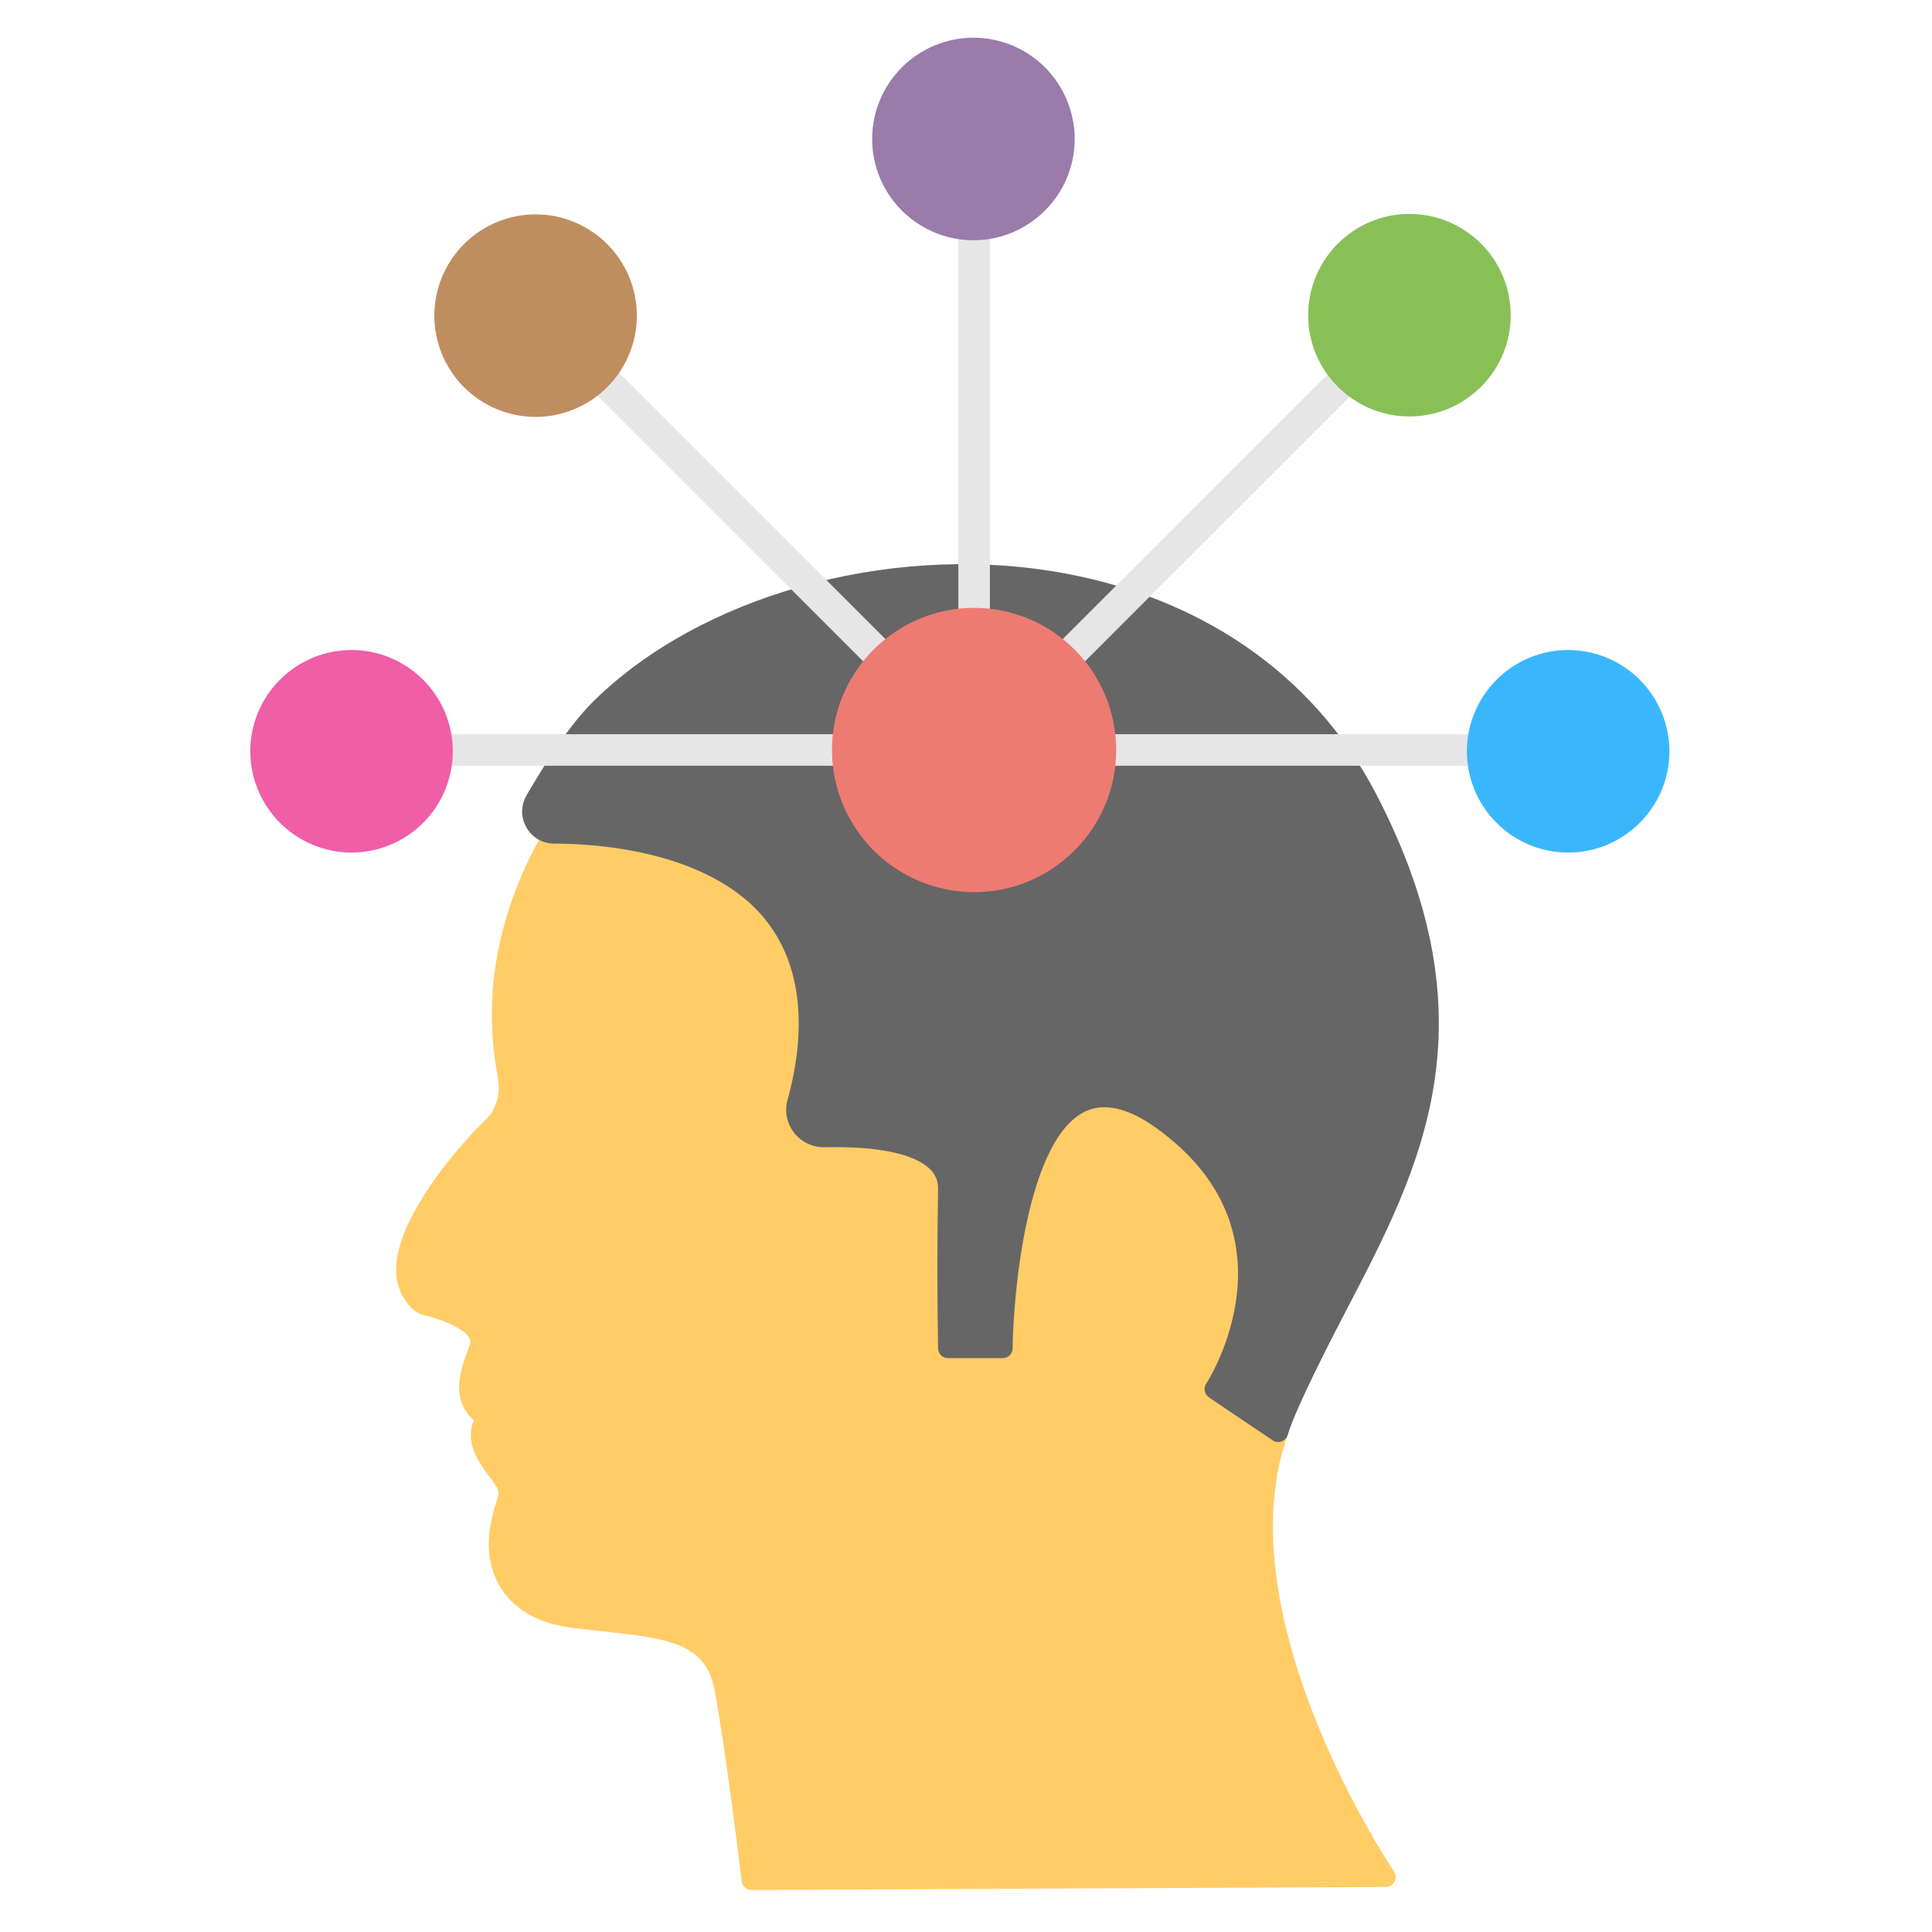 <svg width="55" height="55" viewBox="0 0 55 55" fill="none" xmlns="http://www.w3.org/2000/svg">
<path d="M36.657 40.853C38.039 36.234 43.261 32.673 38.568 23.688C36.687 20.079 33.449 17.74 29.452 17.102C25.23 16.427 20.79 17.781 17.869 20.634C15.234 23.207 13.438 26.754 14.165 30.627C14.236 30.986 14.228 31.499 13.804 31.901C13.233 32.433 11.131 34.743 11.283 36.327C11.341 36.92 11.769 37.377 12.042 37.435C12.398 37.51 13.191 37.771 13.364 38.097C13.382 38.128 13.391 38.164 13.392 38.2C13.393 38.236 13.386 38.272 13.37 38.305C13.059 39.092 12.841 39.847 13.49 40.434C13.263 40.948 13.503 41.459 13.839 41.908C14.236 42.437 14.236 42.437 14.136 42.738C13.849 43.606 13.782 44.482 14.289 45.252C14.687 45.855 15.357 46.22 16.281 46.339C18.569 46.633 20.038 46.542 20.336 48.081C20.669 49.834 21.11 53.517 21.113 53.554C21.122 53.623 21.155 53.686 21.207 53.732C21.259 53.778 21.326 53.804 21.395 53.804H21.397L39.451 53.719C39.502 53.718 39.552 53.704 39.596 53.677C39.64 53.651 39.676 53.612 39.7 53.567C39.723 53.522 39.734 53.471 39.731 53.419C39.728 53.368 39.712 53.319 39.683 53.276C39.634 53.204 34.814 46.031 36.657 40.853Z" fill="#FFCC66"/>
<path d="M39.164 22.582C37.386 19.17 34.108 16.925 29.937 16.258C25.181 15.499 19.952 16.977 16.924 19.934C16.201 20.64 15.511 21.75 14.991 22.638C14.909 22.777 14.865 22.936 14.864 23.098C14.864 23.26 14.906 23.419 14.988 23.559C15.151 23.845 15.446 24.016 15.774 24.016H15.777C16.802 24.016 19.365 24.159 21.08 25.488C23.203 27.125 22.831 29.839 22.42 31.311C22.329 31.637 22.397 31.979 22.606 32.247C22.709 32.379 22.842 32.485 22.993 32.556C23.144 32.628 23.31 32.663 23.477 32.66C24.989 32.625 26.041 32.846 26.479 33.286C26.637 33.443 26.71 33.63 26.705 33.856C26.679 35.365 26.679 36.875 26.705 38.385C26.706 38.459 26.736 38.53 26.789 38.582C26.842 38.634 26.913 38.663 26.988 38.663H28.545C28.62 38.663 28.692 38.633 28.744 38.581C28.798 38.528 28.828 38.457 28.828 38.382C28.845 36.791 29.242 32.48 30.862 31.657C31.409 31.378 32.097 31.527 32.899 32.1C37.049 35.061 34.45 39.218 34.337 39.393C34.297 39.455 34.282 39.53 34.297 39.603C34.312 39.675 34.355 39.739 34.417 39.781L36.229 41.003C36.265 41.028 36.307 41.044 36.351 41.049C36.395 41.055 36.44 41.05 36.481 41.035C36.523 41.02 36.56 40.996 36.591 40.964C36.622 40.932 36.644 40.893 36.657 40.851C36.901 40.041 37.967 37.989 38.358 37.238C40.436 33.253 42.584 29.13 39.164 22.582Z" fill="#666666"/>
<path d="M44.909 20.902H28.812L40.194 9.521C40.278 9.437 40.326 9.323 40.326 9.204C40.326 9.085 40.278 8.971 40.194 8.887C40.11 8.803 39.996 8.755 39.877 8.755C39.759 8.755 39.645 8.803 39.56 8.887L28.179 20.269V4.172C28.179 4.113 28.167 4.055 28.145 4.001C28.122 3.946 28.089 3.897 28.047 3.855C28.006 3.814 27.956 3.781 27.902 3.758C27.848 3.736 27.789 3.724 27.73 3.724C27.672 3.724 27.613 3.736 27.559 3.758C27.505 3.781 27.455 3.814 27.413 3.855C27.372 3.897 27.339 3.946 27.316 4.001C27.294 4.055 27.282 4.113 27.282 4.172V20.269L15.9 8.887C15.816 8.803 15.702 8.755 15.583 8.755C15.464 8.755 15.351 8.803 15.266 8.887C15.182 8.971 15.135 9.085 15.135 9.204C15.135 9.323 15.182 9.437 15.266 9.521L26.648 20.902H10.553C10.434 20.902 10.32 20.95 10.236 21.034C10.152 21.118 10.104 21.232 10.104 21.351C10.104 21.47 10.152 21.584 10.236 21.668C10.32 21.752 10.434 21.799 10.553 21.799H27.646C27.674 21.805 27.701 21.816 27.731 21.816C27.761 21.816 27.787 21.805 27.816 21.799H44.91C44.969 21.799 45.027 21.787 45.081 21.765C45.136 21.742 45.185 21.709 45.227 21.667C45.268 21.626 45.301 21.576 45.324 21.522C45.346 21.468 45.358 21.409 45.358 21.35C45.358 21.291 45.346 21.233 45.323 21.179C45.301 21.125 45.268 21.075 45.226 21.034C45.184 20.992 45.135 20.959 45.081 20.936C45.026 20.914 44.968 20.902 44.909 20.902Z" fill="#E6E6E6"/>
<path d="M44.642 18.504C43.877 18.505 43.145 18.809 42.604 19.349C42.064 19.89 41.76 20.623 41.759 21.387C41.759 22.977 43.052 24.271 44.642 24.271C46.231 24.271 47.525 22.978 47.525 21.387C47.524 20.623 47.22 19.89 46.679 19.349C46.139 18.809 45.406 18.505 44.642 18.504Z" fill="#3AB7FC"/>
<path d="M10.008 18.504C9.244 18.505 8.511 18.809 7.97 19.349C7.43 19.89 7.126 20.623 7.125 21.387C7.126 22.151 7.43 22.884 7.97 23.425C8.511 23.966 9.244 24.27 10.008 24.271C10.773 24.27 11.505 23.966 12.046 23.425C12.586 22.885 12.89 22.152 12.891 21.387C12.89 20.623 12.586 19.89 12.045 19.35C11.505 18.809 10.772 18.505 10.008 18.504Z" fill="#EF5EA7"/>
<path d="M40.124 6.09C38.535 6.09 37.241 7.383 37.241 8.973C37.241 10.562 38.535 11.856 40.124 11.856C41.714 11.856 43.007 10.563 43.007 8.973C43.007 7.382 41.714 6.09 40.124 6.09Z" fill="#88C057"/>
<path d="M15.247 6.102C14.483 6.103 13.75 6.407 13.209 6.948C12.669 7.488 12.365 8.221 12.364 8.986C12.365 9.75 12.669 10.483 13.21 11.023C13.75 11.564 14.483 11.868 15.247 11.869C16.012 11.868 16.744 11.564 17.285 11.023C17.825 10.483 18.13 9.75 18.13 8.986C18.13 8.221 17.826 7.488 17.285 6.948C16.744 6.407 16.012 6.103 15.247 6.102Z" fill="#BF8E5F"/>
<path d="M27.711 1.073C26.947 1.074 26.214 1.378 25.674 1.918C25.133 2.459 24.829 3.192 24.828 3.956C24.828 5.546 26.122 6.839 27.711 6.839C29.301 6.839 30.594 5.546 30.594 3.956C30.593 3.192 30.289 2.459 29.749 1.918C29.208 1.378 28.476 1.074 27.711 1.073Z" fill="#9A7BAA"/>
<path d="M27.73 17.304C26.657 17.305 25.629 17.732 24.87 18.491C24.112 19.249 23.685 20.278 23.684 21.351C23.685 22.424 24.112 23.452 24.87 24.211C25.629 24.969 26.657 25.396 27.73 25.398C29.961 25.398 31.776 23.582 31.776 21.351C31.775 20.278 31.349 19.249 30.59 18.491C29.832 17.732 28.803 17.305 27.73 17.304Z" fill="#ED7B72"/>
</svg>
